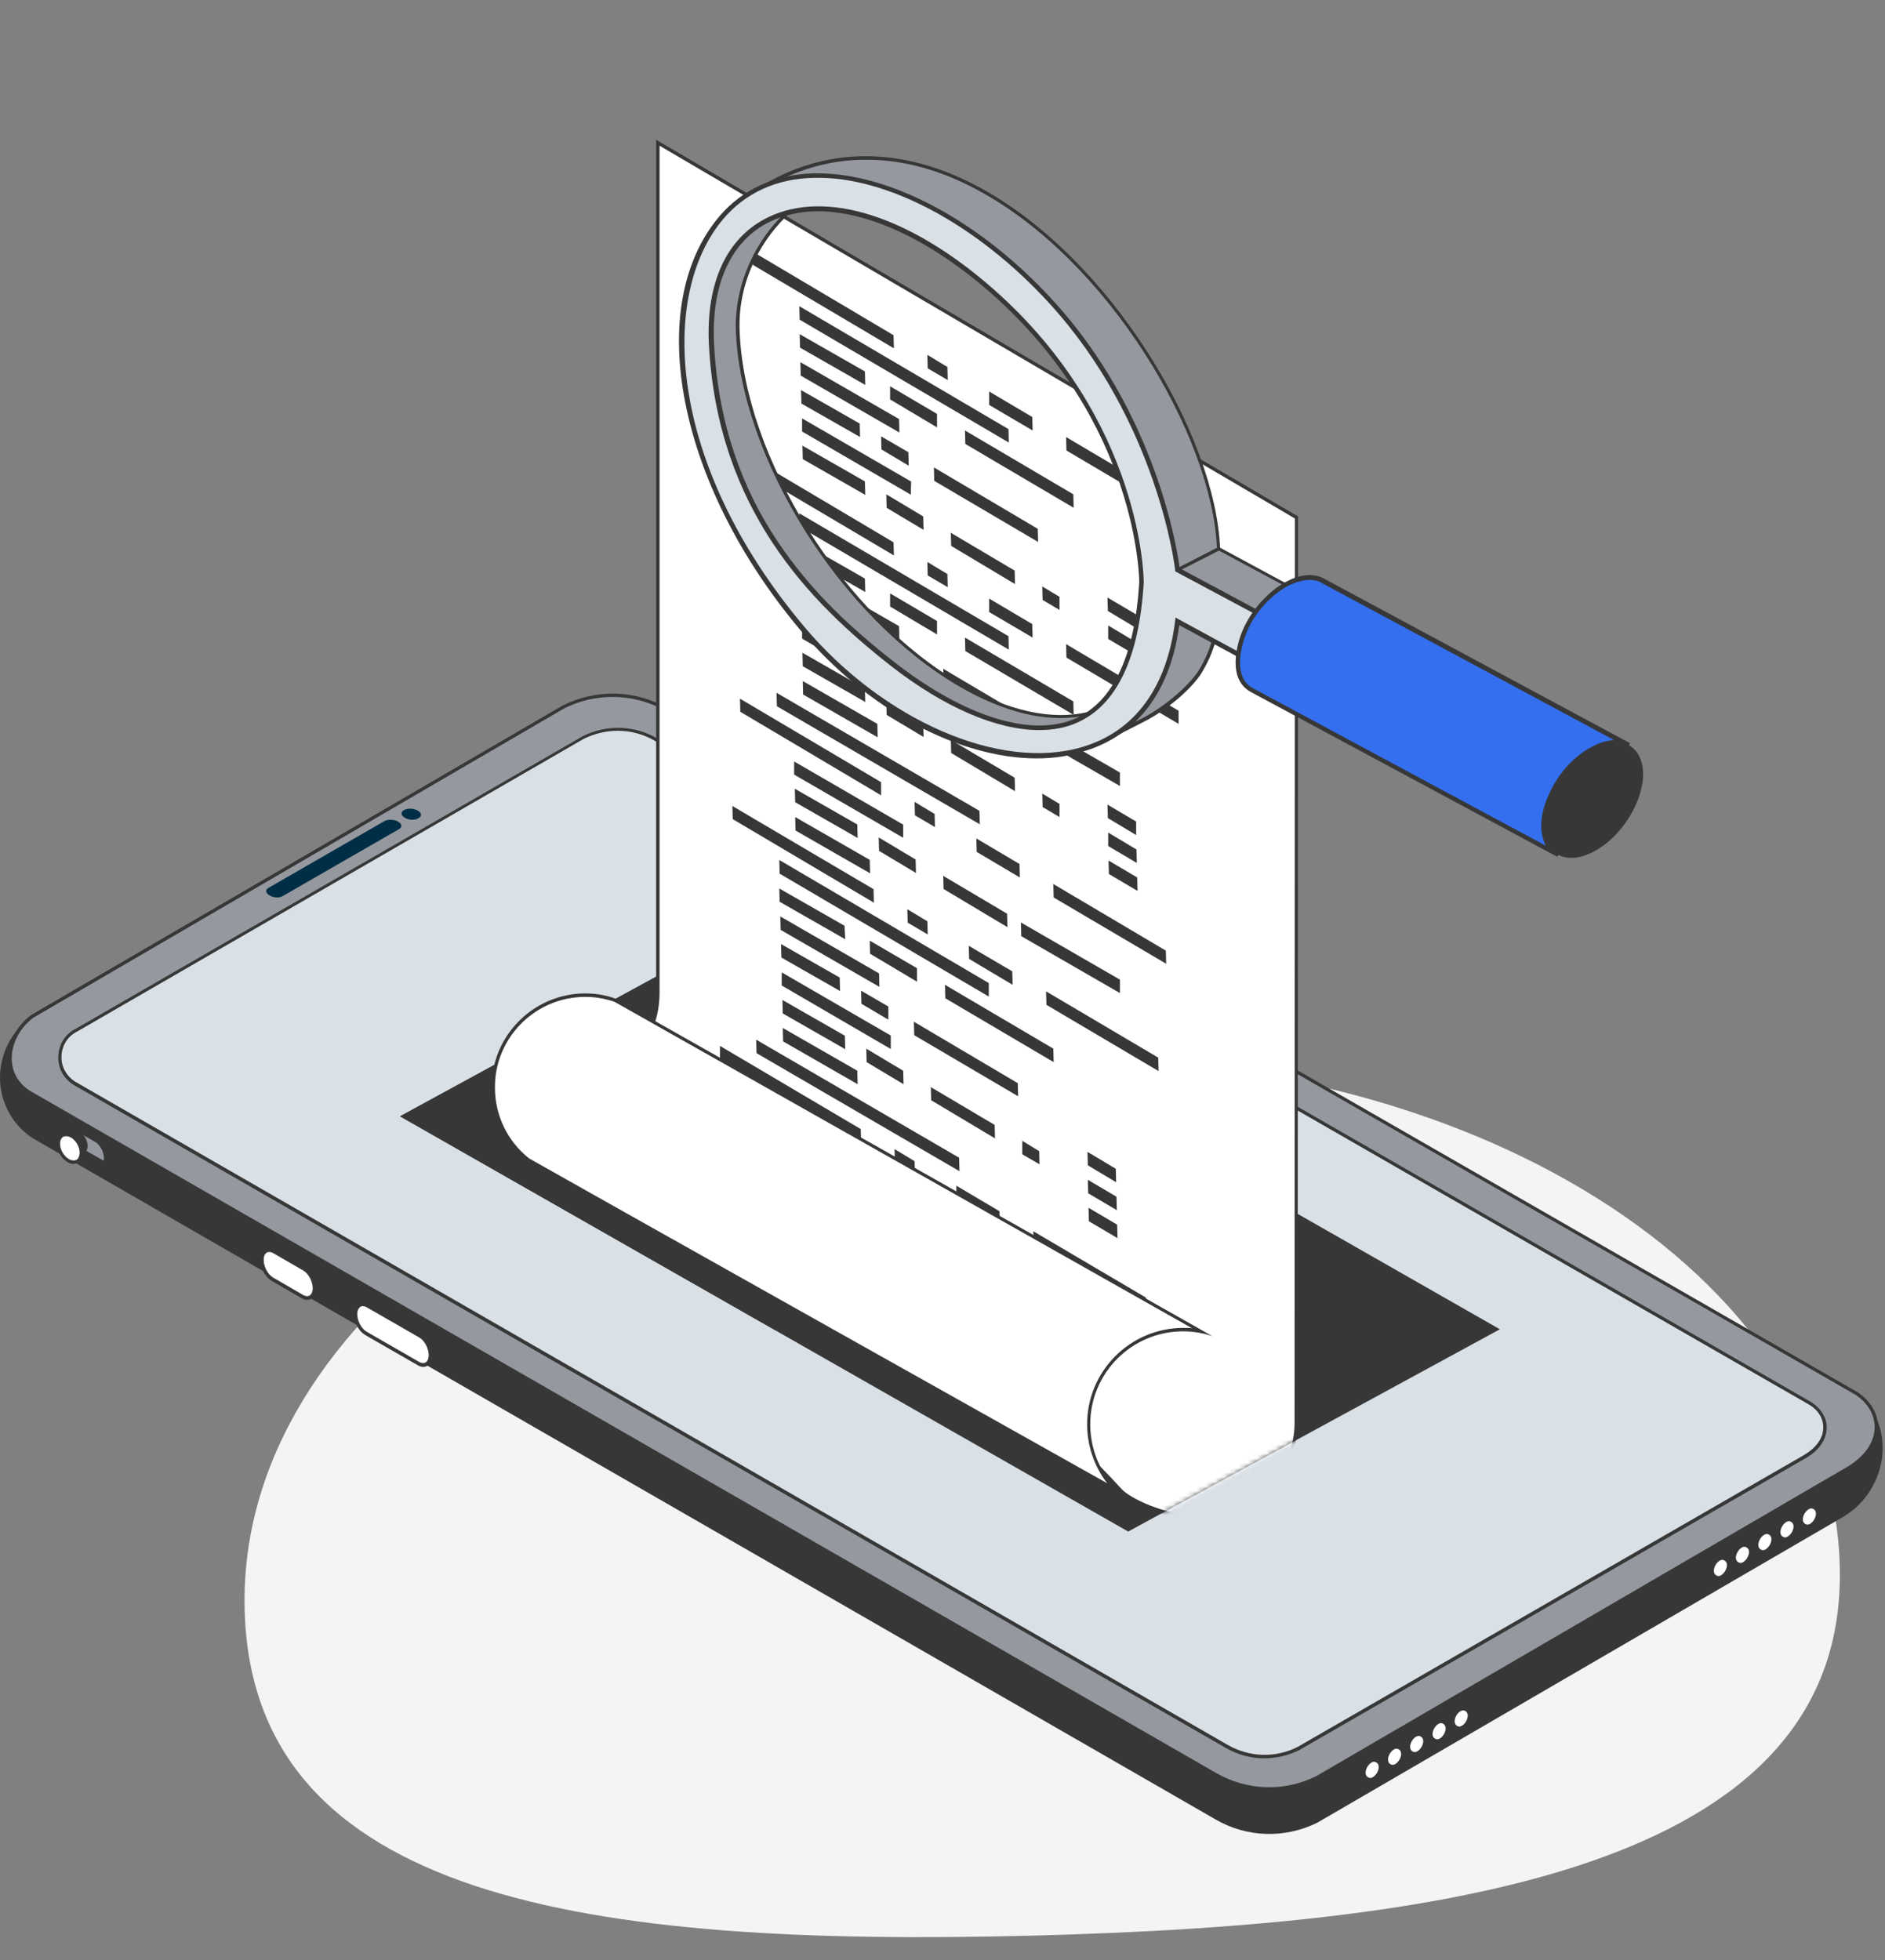 <svg width="404" height="420" viewBox="0 0 404 420" fill="none" xmlns="http://www.w3.org/2000/svg">
<rect x="0" y="0" width="404" height="420" fill="#808080" stroke="none"/>
<path d="M394.314 335.908C395.653 398.61 315.386 412.38 220.976 414.78C126.566 417.18 53.764 407.302 52.425 344.6C51.086 281.898 126.535 229.122 220.945 226.722C315.355 224.322 392.975 273.206 394.314 335.908Z" fill="#F3F4F5"/>
<path d="M7.924 217.242L120.57 151.637C127.67 148.087 136.028 148.087 142.907 152.081C142.907 152.081 397.561 298.231 397.931 298.601C406.585 305.258 404.809 319.311 394.972 325.08L282.401 390.537C275.448 394.013 267.238 393.791 260.508 389.871C260.508 389.871 7.333 244.164 6.963 243.869C-2.726 237.434 -2.209 223.085 7.924 217.242Z" fill="#373737"/>
<path d="M16.801 247.641L20.573 249.786C21.683 250.451 22.57 249.712 22.57 248.306C22.57 246.827 21.683 245.126 20.573 244.534L16.801 242.389C15.692 241.724 14.804 242.463 14.804 243.869C14.878 245.274 15.766 246.975 16.801 247.641Z" fill="#373737"/>
<path d="M20.648 244.534C21.757 245.2 22.645 246.827 22.645 248.306C22.645 248.676 22.571 248.972 22.497 249.194C22.349 249.194 22.201 249.12 22.053 249.046L18.281 246.901C17.172 246.235 16.284 244.608 16.284 243.129C16.284 242.759 16.358 242.463 16.432 242.241C16.58 242.241 16.802 242.315 16.95 242.463L20.648 244.534Z" fill="#95999F"/>
<path d="M22.644 249.638L22.348 249.564C22.126 249.49 21.978 249.49 21.756 249.342L17.984 247.197C16.801 246.531 15.839 244.682 15.839 243.129C15.839 242.759 15.913 242.389 15.987 242.093L16.061 241.798L16.357 241.872C16.579 241.946 16.801 242.019 16.949 242.093L20.721 244.238C21.904 244.904 22.866 246.753 22.866 248.306C22.866 248.75 22.792 249.046 22.644 249.342V249.638ZM16.579 242.611C16.579 242.759 16.579 242.907 16.579 243.055C16.579 244.386 17.392 245.94 18.354 246.531L22.126 248.676H22.2C22.2 248.528 22.274 248.38 22.274 248.232C22.274 246.901 21.46 245.348 20.499 244.756L16.727 242.611C16.653 242.685 16.579 242.611 16.579 242.611Z" fill="#373737"/>
<path d="M15.768 249.046C15.472 249.046 15.25 248.972 14.954 248.898C13.623 248.381 12.514 246.753 12.514 245.2C12.514 244.535 12.662 243.943 13.031 243.573C13.327 243.277 13.771 243.055 14.215 243.055C14.511 243.055 14.733 243.129 15.028 243.203C16.36 243.721 17.469 245.348 17.469 246.901C17.469 247.567 17.321 248.159 16.951 248.529C16.656 248.824 16.212 249.046 15.768 249.046Z" fill="white"/>
<path d="M14.215 243.425C14.437 243.425 14.659 243.499 14.88 243.573C16.064 244.017 17.099 245.57 17.099 246.901C17.173 248.011 16.582 248.676 15.768 248.676C15.546 248.676 15.324 248.603 15.102 248.529C13.919 248.085 12.883 246.532 12.883 245.2C12.809 244.091 13.401 243.425 14.215 243.425ZM14.215 242.685C13.623 242.685 13.179 242.907 12.809 243.277C12.366 243.721 12.144 244.387 12.144 245.2C12.218 246.827 13.401 248.603 14.806 249.194C15.102 249.342 15.472 249.416 15.768 249.416C16.286 249.416 16.803 249.194 17.173 248.824C17.617 248.381 17.839 247.715 17.839 246.901C17.765 245.274 16.582 243.499 15.176 242.907C14.806 242.759 14.511 242.685 14.215 242.685Z" fill="#373737"/>
<path d="M17.095 246.901C17.021 245.496 16.059 244.016 14.876 243.573C14.358 243.351 13.914 243.425 13.544 243.573L15.32 242.241C15.689 242.019 16.059 242.019 16.577 242.241C17.76 242.685 18.796 244.238 18.796 245.57C18.796 246.235 18.352 246.975 18.352 246.975L16.577 248.38C16.873 248.084 17.095 247.567 17.095 246.901Z" fill="#373737"/>
<path d="M91.872 290.465C91.872 288.986 90.985 287.285 89.875 286.693L78.559 280.184C78.041 279.888 77.523 279.888 77.228 280.11L79.077 278.779L79.225 278.631C79.594 278.335 80.112 278.261 80.704 278.631L92.02 285.14C93.13 285.805 94.017 287.433 94.017 288.912C94.017 289.651 93.869 290.095 93.573 290.317L93.499 290.391C93.499 290.391 93.425 290.391 93.425 290.465L91.281 291.944C91.65 291.722 91.872 291.205 91.872 290.465Z" fill="#373737"/>
<path d="M90.695 292.609C90.4 292.609 90.03 292.535 89.734 292.314L78.418 285.805C77.234 285.139 76.273 283.29 76.273 281.737C76.273 280.997 76.495 280.405 76.864 280.036C77.16 279.74 77.456 279.666 77.826 279.666C78.122 279.666 78.492 279.74 78.787 279.962L90.104 286.47C91.287 287.136 92.249 288.985 92.249 290.538C92.249 291.278 92.027 291.87 91.657 292.24C91.435 292.461 91.065 292.609 90.695 292.609Z" fill="white"/>
<path d="M77.751 279.888C77.973 279.888 78.268 279.962 78.564 280.11L89.881 286.619C90.99 287.284 91.878 288.911 91.878 290.391C91.878 291.5 91.36 292.092 90.694 292.092C90.472 292.092 90.176 292.018 89.881 291.87L78.564 285.361C77.455 284.695 76.567 283.068 76.567 281.589C76.567 280.554 77.085 279.888 77.751 279.888ZM77.751 279.148C77.307 279.148 76.863 279.296 76.493 279.666C76.049 280.11 75.828 280.775 75.828 281.589C75.828 283.29 76.863 285.213 78.195 286.027L89.511 292.536C89.881 292.757 90.25 292.905 90.694 292.905C91.138 292.905 91.582 292.757 91.951 292.388C92.395 291.944 92.617 291.278 92.617 290.465C92.617 288.763 91.582 286.84 90.25 286.027L78.934 279.518C78.49 279.296 78.121 279.148 77.751 279.148Z" fill="#373737"/>
<path d="M66.947 276.042C66.947 274.563 66.059 272.862 64.95 272.27L58.441 268.498C57.923 268.202 57.405 268.202 57.109 268.424L58.959 267.093L59.106 266.945C59.476 266.649 59.994 266.575 60.586 266.945L67.094 270.717C68.204 271.383 69.091 273.01 69.091 274.489C69.091 275.229 68.944 275.598 68.648 275.894L68.574 275.968C68.574 275.968 68.5 275.968 68.5 276.042L66.355 277.521C66.725 277.3 66.947 276.782 66.947 276.042Z" fill="#373737"/>
<path d="M65.76 278.114C65.465 278.114 65.095 278.04 64.799 277.818L58.29 274.046C57.107 273.38 56.145 271.531 56.145 269.978C56.145 269.386 56.293 268.868 56.515 268.499C56.811 268.129 57.181 267.907 57.698 267.907C57.994 267.907 58.364 267.981 58.66 268.203L65.169 271.975C66.352 272.641 67.314 274.49 67.314 276.117C67.314 276.709 67.166 277.226 66.944 277.596C66.648 277.966 66.278 278.114 65.76 278.114Z" fill="white"/>
<path d="M57.698 268.277C57.92 268.277 58.216 268.351 58.512 268.499L65.021 272.271C66.13 272.936 67.018 274.564 67.018 276.043C67.018 277.152 66.5 277.744 65.834 277.744C65.612 277.744 65.317 277.67 65.021 277.522L58.512 273.75C57.403 273.084 56.515 271.457 56.515 269.978C56.515 268.942 56.959 268.277 57.698 268.277ZM57.698 267.537C57.255 267.537 56.811 267.685 56.441 268.055C55.997 268.499 55.775 269.164 55.775 269.978C55.775 271.679 56.811 273.602 58.142 274.416L64.651 278.188C65.021 278.41 65.391 278.558 65.834 278.558C66.796 278.558 67.757 277.818 67.757 276.117C67.757 274.416 66.722 272.493 65.39 271.679L58.882 267.907C58.438 267.685 58.068 267.537 57.698 267.537Z" fill="#373737"/>
<path d="M397.86 298.527L143.057 152.154C136.179 148.16 127.821 147.938 120.794 151.488L7.04 217.759C1.27 221.975 0.161 230.481 6.522 234.179L260.363 380.182C267.093 384.102 275.303 384.324 282.256 380.847L396.085 314.725C404.072 309.917 403.629 302.373 397.86 298.527Z" fill="#95999F"/>
<path d="M271.973 383.658C267.905 383.658 263.838 382.623 260.213 380.478L6.299 234.475C3.562 232.848 1.935 230.333 1.787 227.227C1.565 223.602 3.488 219.83 6.742 217.463L120.571 151.193C127.82 147.568 136.251 147.79 143.204 151.858L398.08 298.305C400.965 300.228 402.592 303.038 402.518 306.071C402.444 309.473 400.225 312.728 396.231 315.094L282.476 381.291C279.148 382.844 275.524 383.658 271.973 383.658ZM131.296 149.344C127.746 149.344 124.196 150.157 120.941 151.784L7.186 218.055C4.154 220.274 2.379 223.824 2.526 227.227C2.674 230.037 4.154 232.404 6.668 233.883L260.583 379.886C267.24 383.732 275.302 384.028 282.18 380.552L395.861 314.355C399.559 312.136 401.704 309.177 401.778 305.997C401.852 303.26 400.373 300.672 397.71 298.897L142.834 152.45C139.284 150.379 135.29 149.344 131.296 149.344Z" fill="#373737"/>
<path d="M16.431 220.718L125.009 157.997C129.964 155.482 135.807 155.704 140.615 158.441L388.095 300.745C392.089 303.408 392.459 308.659 386.838 312.062L278.26 374.634C273.378 377.075 267.609 376.927 262.876 374.191L16.061 232.182C11.624 229.593 11.772 223.01 16.431 220.718Z" fill="#D9E0E6"/>
<path d="M271.011 376.779C268.127 376.779 265.316 376.04 262.728 374.561L15.913 232.552C13.694 231.22 12.363 228.928 12.511 226.339C12.585 223.75 13.99 221.531 16.283 220.422L124.861 157.775C129.964 155.186 135.955 155.408 140.837 158.219L388.317 300.524C390.388 301.929 391.571 303.926 391.497 306.071C391.423 308.512 389.87 310.804 387.059 312.432L278.482 375.004C276.115 376.188 273.526 376.779 271.011 376.779ZM132.405 156.592C129.964 156.592 127.449 157.183 125.156 158.293L16.579 221.013C14.508 222.049 13.251 224.046 13.177 226.339C13.103 228.632 14.286 230.703 16.283 231.886L263.097 373.895C267.757 376.558 273.304 376.779 278.112 374.339L386.689 311.766C389.278 310.213 390.757 308.142 390.757 305.997C390.831 304.074 389.796 302.299 387.947 301.115L140.467 158.811C137.952 157.331 135.215 156.592 132.405 156.592Z" fill="#373737"/>
<path d="M89.581 175.379L89.729 175.305C90.469 174.861 90.395 174.195 89.507 173.678C88.693 173.234 87.436 173.16 86.696 173.53L86.549 173.604C85.809 174.047 85.883 174.713 86.77 175.231C87.584 175.749 88.841 175.823 89.581 175.379Z" fill="#002E47"/>
<path d="M60.587 192.021L85.513 177.672C86.253 177.228 86.179 176.563 85.291 176.045C84.477 175.601 83.22 175.527 82.481 175.897L57.555 190.246C56.815 190.69 56.889 191.355 57.777 191.873C58.59 192.391 59.848 192.465 60.587 192.021Z" fill="#002E47"/>
<path d="M312.727 370.272C312.505 370.272 312.283 370.198 312.061 370.124C311.617 369.902 311.396 369.384 311.396 368.792C311.396 367.905 311.987 366.795 312.801 366.352C313.097 366.204 313.393 366.13 313.614 366.13C313.836 366.13 314.058 366.204 314.28 366.278C314.724 366.5 314.946 367.017 314.946 367.609C314.946 368.57 314.354 369.606 313.54 370.05C313.245 370.198 312.949 370.272 312.727 370.272Z" fill="white"/>
<path d="M313.614 366.5C313.762 366.5 313.91 366.573 314.058 366.647C314.354 366.795 314.576 367.165 314.576 367.609C314.576 368.423 314.058 369.31 313.392 369.754C313.171 369.902 312.949 369.976 312.727 369.976C312.579 369.976 312.431 369.902 312.283 369.828C311.987 369.68 311.765 369.31 311.765 368.866C311.765 368.053 312.283 367.165 312.949 366.721C313.171 366.573 313.466 366.5 313.614 366.5ZM313.614 365.76C313.245 365.76 312.949 365.834 312.579 366.056C311.691 366.573 311.026 367.757 311.026 368.792C311.026 369.532 311.321 370.124 311.913 370.42C312.135 370.567 312.431 370.641 312.727 370.641C313.097 370.641 313.392 370.567 313.762 370.346C314.65 369.828 315.315 368.644 315.315 367.609C315.315 366.869 315.02 366.278 314.428 365.982C314.206 365.834 313.91 365.76 313.614 365.76Z" fill="#373737"/>
<path d="M307.914 373.008C307.692 373.008 307.471 372.934 307.249 372.86C306.805 372.638 306.583 372.121 306.583 371.529C306.583 370.641 307.175 369.532 307.988 369.088C308.284 368.94 308.58 368.866 308.802 368.866C309.024 368.866 309.246 368.94 309.468 369.014C309.911 369.236 310.133 369.754 310.133 370.346C310.133 371.233 309.542 372.343 308.728 372.786C308.506 372.934 308.21 373.008 307.914 373.008Z" fill="white"/>
<path d="M308.877 369.236C309.025 369.236 309.173 369.31 309.321 369.384C309.617 369.532 309.839 369.902 309.839 370.346C309.839 371.159 309.321 372.047 308.655 372.491C308.433 372.638 308.211 372.712 307.99 372.712C307.842 372.712 307.694 372.638 307.546 372.565C307.25 372.417 307.028 372.047 307.028 371.603C307.028 370.789 307.546 369.902 308.211 369.458C308.433 369.31 308.655 369.236 308.877 369.236ZM308.877 368.497C308.507 368.497 308.211 368.57 307.842 368.792C306.954 369.31 306.288 370.494 306.288 371.529C306.288 372.269 306.584 372.86 307.176 373.156C307.398 373.304 307.694 373.378 307.99 373.378C308.359 373.378 308.655 373.304 309.025 373.082C309.913 372.565 310.578 371.381 310.578 370.346C310.578 369.606 310.282 369.014 309.691 368.718C309.469 368.571 309.173 368.497 308.877 368.497Z" fill="#373737"/>
<path d="M303.184 375.745C302.962 375.745 302.74 375.671 302.518 375.597C302.075 375.375 301.853 374.857 301.853 374.266C301.853 373.378 302.444 372.269 303.258 371.825C303.554 371.677 303.85 371.603 304.072 371.603C304.293 371.603 304.515 371.677 304.737 371.751C305.181 371.973 305.403 372.49 305.403 373.082C305.403 373.97 304.811 375.079 303.998 375.523C303.702 375.671 303.48 375.745 303.184 375.745Z" fill="white"/>
<path d="M304.071 371.973C304.219 371.973 304.367 372.047 304.515 372.121C304.811 372.269 305.033 372.638 305.033 373.082C305.033 373.896 304.515 374.783 303.85 375.227C303.628 375.375 303.406 375.449 303.184 375.449C303.036 375.449 302.888 375.375 302.74 375.301C302.444 375.153 302.222 374.783 302.222 374.34C302.222 373.526 302.74 372.638 303.406 372.195C303.702 372.047 303.924 371.973 304.071 371.973ZM304.071 371.233C303.702 371.233 303.406 371.307 303.036 371.529C302.148 372.047 301.483 373.23 301.483 374.266C301.483 375.005 301.779 375.597 302.37 375.893C302.592 376.041 302.888 376.115 303.184 376.115C303.554 376.115 303.85 376.041 304.219 375.819C305.107 375.301 305.773 374.118 305.773 373.082C305.773 372.343 305.477 371.751 304.885 371.455C304.663 371.307 304.367 371.233 304.071 371.233Z" fill="#373737"/>
<path d="M298.372 378.481C298.15 378.481 297.928 378.407 297.707 378.333C297.263 378.111 297.041 377.594 297.041 377.002C297.041 376.114 297.633 375.005 298.446 374.561C298.742 374.413 299.038 374.339 299.26 374.339C299.482 374.339 299.704 374.413 299.925 374.487C300.369 374.709 300.591 375.227 300.591 375.819C300.591 376.78 299.999 377.816 299.186 378.259C298.964 378.407 298.668 378.481 298.372 378.481Z" fill="white"/>
<path d="M299.335 374.709C299.483 374.709 299.631 374.783 299.779 374.857C300.075 375.005 300.296 375.375 300.296 375.819C300.296 376.632 299.779 377.52 299.113 377.964C298.891 378.111 298.669 378.185 298.447 378.185C298.299 378.185 298.152 378.111 298.004 378.037C297.708 377.89 297.486 377.52 297.486 377.076C297.486 376.262 298.004 375.375 298.669 374.931C298.891 374.783 299.113 374.709 299.335 374.709ZM299.335 374.043C298.965 374.043 298.669 374.117 298.299 374.339C297.412 374.857 296.746 376.04 296.746 377.076C296.746 377.816 297.042 378.407 297.634 378.703C297.856 378.851 298.152 378.925 298.447 378.925C298.817 378.925 299.113 378.851 299.483 378.629C300.37 378.111 301.036 376.928 301.036 375.893C301.036 375.153 300.74 374.561 300.222 374.265C299.927 374.117 299.631 374.043 299.335 374.043Z" fill="#373737"/>
<path d="M293.642 381.292C293.42 381.292 293.198 381.218 292.976 381.144C292.532 380.922 292.311 380.404 292.311 379.813C292.311 378.925 292.902 377.816 293.716 377.372C294.012 377.224 294.308 377.15 294.529 377.15C294.751 377.15 294.973 377.224 295.195 377.298C295.639 377.52 295.861 378.037 295.861 378.629C295.861 379.517 295.269 380.626 294.455 381.07C294.16 381.218 293.938 381.292 293.642 381.292Z" fill="white"/>
<path d="M294.529 377.52C294.677 377.52 294.825 377.594 294.973 377.668C295.269 377.816 295.491 378.185 295.491 378.629C295.491 379.443 294.973 380.33 294.307 380.774C294.086 380.922 293.864 380.996 293.642 380.996C293.494 380.996 293.346 380.922 293.198 380.848C292.902 380.7 292.68 380.33 292.68 379.886C292.68 379.073 293.198 378.185 293.864 377.742C294.16 377.52 294.381 377.52 294.529 377.52ZM294.529 376.78C294.16 376.78 293.864 376.854 293.494 377.076C292.606 377.594 291.941 378.777 291.941 379.813C291.941 380.552 292.237 381.144 292.754 381.44C292.976 381.588 293.272 381.662 293.568 381.662C293.938 381.662 294.234 381.588 294.603 381.366C295.491 380.848 296.157 379.665 296.157 378.629C296.157 377.89 295.861 377.298 295.269 377.002C295.121 376.854 294.825 376.78 294.529 376.78Z" fill="#373737"/>
<path d="M387.279 327.003C387.057 327.003 386.835 326.929 386.613 326.855C386.169 326.633 385.947 326.115 385.947 325.523C385.947 324.636 386.539 323.526 387.353 323.083C387.648 322.935 387.944 322.861 388.166 322.861C388.388 322.861 388.61 322.935 388.832 323.009C389.276 323.23 389.497 323.748 389.497 324.34C389.497 325.227 388.906 326.337 388.092 326.781C387.87 326.929 387.574 327.003 387.279 327.003Z" fill="white"/>
<path d="M388.241 323.23C388.389 323.23 388.537 323.304 388.685 323.378C388.981 323.526 389.203 323.896 389.203 324.34C389.203 325.153 388.685 326.041 388.019 326.485C387.797 326.633 387.576 326.707 387.354 326.707C387.206 326.707 387.058 326.633 386.91 326.559C386.614 326.411 386.392 326.041 386.392 325.597C386.392 324.784 386.91 323.896 387.576 323.452C387.797 323.304 388.019 323.23 388.241 323.23ZM388.241 322.491C387.871 322.491 387.576 322.565 387.206 322.787C386.318 323.304 385.653 324.488 385.653 325.523C385.653 326.263 385.948 326.855 386.54 327.15C386.762 327.298 387.058 327.372 387.354 327.372C387.724 327.372 388.019 327.298 388.389 327.077C389.277 326.559 389.942 325.375 389.942 324.34C389.942 323.6 389.647 323.009 389.055 322.713C388.759 322.565 388.537 322.491 388.241 322.491Z" fill="#373737"/>
<path d="M382.548 329.739C382.326 329.739 382.105 329.665 381.883 329.591C381.439 329.37 381.217 328.852 381.217 328.26C381.217 327.373 381.809 326.263 382.622 325.819C382.918 325.671 383.214 325.597 383.436 325.597C383.658 325.597 383.88 325.671 384.102 325.745C384.545 325.967 384.767 326.485 384.767 327.077C384.767 327.964 384.176 329.074 383.362 329.518C383.066 329.665 382.77 329.739 382.548 329.739Z" fill="white"/>
<path d="M383.436 325.967C383.584 325.967 383.732 326.041 383.88 326.115C384.176 326.263 384.398 326.633 384.398 327.077C384.398 327.89 383.88 328.778 383.214 329.222C382.992 329.37 382.77 329.444 382.548 329.444C382.401 329.444 382.253 329.37 382.105 329.296C381.809 329.148 381.587 328.778 381.587 328.334C381.587 327.521 382.105 326.633 382.77 326.189C382.992 326.041 383.214 325.967 383.436 325.967ZM383.436 325.228C383.066 325.228 382.77 325.302 382.4 325.524C381.513 326.041 380.847 327.225 380.847 328.26C380.847 329 381.143 329.592 381.735 329.887C381.957 330.035 382.253 330.109 382.548 330.109C382.918 330.109 383.214 330.035 383.584 329.814C384.471 329.296 385.137 328.112 385.137 327.077C385.137 326.337 384.841 325.746 384.324 325.45C384.028 325.302 383.732 325.228 383.436 325.228Z" fill="#373737"/>
<path d="M377.736 332.476C377.514 332.476 377.292 332.402 377.07 332.328C376.626 332.106 376.404 331.588 376.404 330.997C376.404 330.109 376.996 329 377.81 328.556C378.106 328.408 378.401 328.334 378.623 328.334C378.845 328.334 379.067 328.408 379.289 328.482C379.733 328.704 379.955 329.221 379.955 329.813C379.955 330.701 379.363 331.81 378.549 332.254C378.327 332.402 378.032 332.476 377.736 332.476Z" fill="white"/>
<path d="M378.698 328.704C378.846 328.704 378.994 328.778 379.142 328.852C379.438 329 379.66 329.369 379.66 329.813C379.66 330.627 379.142 331.514 378.477 331.958C378.255 332.106 378.033 332.18 377.811 332.18C377.663 332.18 377.515 332.106 377.367 332.032C377.071 331.884 376.849 331.514 376.849 331.071C376.849 330.257 377.367 329.369 378.033 328.926C378.255 328.778 378.477 328.704 378.698 328.704ZM378.698 327.964C378.329 327.964 378.033 328.038 377.663 328.26C376.775 328.778 376.11 329.961 376.11 330.997C376.11 331.736 376.406 332.328 376.997 332.624C377.219 332.772 377.515 332.846 377.811 332.846C378.181 332.846 378.477 332.772 378.846 332.55C379.734 332.032 380.4 330.849 380.4 329.813C380.4 329.074 380.104 328.482 379.512 328.186C379.216 328.038 378.994 327.964 378.698 327.964Z" fill="#373737"/>
<path d="M373.005 335.213C372.784 335.213 372.562 335.139 372.34 335.065C371.896 334.843 371.674 334.325 371.674 333.734C371.674 332.846 372.266 331.737 373.079 331.293C373.375 331.145 373.671 331.071 373.893 331.071C374.115 331.071 374.337 331.145 374.559 331.219C375.002 331.441 375.224 331.959 375.224 332.55C375.224 333.438 374.633 334.547 373.819 334.991C373.523 335.139 373.227 335.213 373.005 335.213Z" fill="white"/>
<path d="M373.893 331.441C374.041 331.441 374.189 331.515 374.337 331.589C374.633 331.737 374.855 332.106 374.855 332.55C374.855 333.364 374.337 334.251 373.671 334.695C373.449 334.843 373.227 334.917 373.005 334.917C372.858 334.917 372.71 334.843 372.562 334.769C372.266 334.621 372.044 334.251 372.044 333.807C372.044 332.994 372.562 332.106 373.227 331.663C373.449 331.515 373.671 331.441 373.893 331.441ZM373.893 330.775C373.523 330.775 373.227 330.849 372.858 331.071C371.97 331.589 371.304 332.772 371.304 333.807C371.304 334.547 371.6 335.139 372.192 335.435C372.414 335.583 372.71 335.657 373.005 335.657C373.375 335.657 373.671 335.583 374.041 335.361C374.929 334.843 375.594 333.66 375.594 332.624C375.594 331.884 375.298 331.293 374.707 330.997C374.485 330.849 374.189 330.775 373.893 330.775Z" fill="#373737"/>
<path d="M368.201 338.023C367.98 338.023 367.758 337.949 367.536 337.875C367.092 337.653 366.87 337.135 366.87 336.543C366.87 335.656 367.462 334.547 368.275 334.103C368.571 333.955 368.867 333.881 369.089 333.881C369.311 333.881 369.533 333.955 369.755 334.029C370.198 334.251 370.42 334.768 370.42 335.36C370.42 336.248 369.829 337.357 369.015 337.801C368.793 337.949 368.497 338.023 368.201 338.023Z" fill="white"/>
<path d="M369.164 334.251C369.312 334.251 369.46 334.325 369.608 334.399C369.904 334.546 370.126 334.916 370.126 335.36C370.126 336.174 369.608 337.061 368.942 337.505C368.72 337.653 368.499 337.727 368.277 337.727C368.129 337.727 367.981 337.653 367.833 337.579C367.537 337.431 367.315 337.061 367.315 336.617C367.315 335.804 367.833 334.916 368.499 334.473C368.72 334.325 368.942 334.251 369.164 334.251ZM369.164 333.511C368.794 333.511 368.499 333.585 368.129 333.807C367.241 334.325 366.575 335.508 366.575 336.543C366.575 337.283 366.871 337.875 367.389 338.171C367.611 338.319 367.907 338.393 368.203 338.393C368.572 338.393 368.868 338.319 369.238 338.097C370.126 337.579 370.791 336.396 370.791 335.36C370.791 334.62 370.495 334.029 369.904 333.733C369.682 333.585 369.46 333.511 369.164 333.511Z" fill="#373737"/>
<path d="M321.457 284.844L241.799 328.186L85.737 239.209L165.395 195.793L321.457 284.844Z" fill="#373737"/>
<path d="M166.209 196.237L165.395 195.793L85.737 239.209L166.209 285.066V196.237Z" fill="#373737"/>
<mask id="mask0_1_74824" style="mask-type:luminance" maskUnits="userSpaceOnUse" x="85" y="0" width="237" height="329">
<path d="M321.46 284.844L241.802 328.187L85.74 239.209L133.447 0.975L319.907 104.449L321.46 284.844Z" fill="white"/>
</mask>
<g mask="url(#mask0_1_74824)">
<path d="M257.115 325.228C249.275 325.228 241.583 321.308 239.808 319.311C235.888 314.799 223.832 303.113 223.758 302.965L174.203 272.344L118.139 241.502C124.574 239.653 133.154 234.549 139.367 220.866C140.476 218.425 140.994 215.763 140.994 212.804V30.559L277.899 110.883C277.899 117.984 277.825 303.778 277.825 304.888C277.825 314.873 270.355 323.527 260.518 325.006H260.296C259.852 325.08 259.408 325.154 258.965 325.154C258.743 325.154 258.447 325.154 258.225 325.228C258.225 325.228 257.559 325.302 257.485 325.302L257.115 325.228Z" fill="white"/>
<path d="M141.363 31.225L277.529 111.105C277.529 121.016 277.455 303.778 277.455 304.888C277.455 314.725 270.132 323.231 260.443 324.636H260.221C259.778 324.71 259.334 324.784 258.89 324.784C258.668 324.784 258.446 324.784 258.224 324.784H258.077C258.003 324.784 257.855 324.784 257.781 324.784C257.707 324.784 257.559 324.784 257.485 324.784H257.411H257.337H257.263C249.571 324.784 241.953 320.938 240.251 318.941C236.257 314.429 224.275 302.743 224.128 302.595L224.054 302.521L223.98 302.447L174.424 271.826L119.1 241.354C125.461 239.283 133.671 234.031 139.662 220.792L139.736 220.718C140.845 218.277 141.363 215.541 141.363 212.582V31.225ZM140.401 29.82L140.623 29.968V212.73C140.623 215.393 140.18 218.129 139.07 220.57C139.07 220.57 139.07 220.57 139.07 220.644C133.079 233.736 124.573 239.505 117.177 241.354L174.055 272.64L223.536 303.261C223.536 303.261 235.592 315.021 239.586 319.533C241.361 321.53 249.053 325.598 257.115 325.598H257.189C257.263 325.598 257.337 325.598 257.337 325.598C257.559 325.598 257.781 325.598 258.003 325.598C258.298 325.598 258.594 325.598 258.89 325.524C259.334 325.524 259.852 325.45 260.295 325.376C260.369 325.376 260.443 325.376 260.517 325.376C270.502 323.896 278.12 315.317 278.12 304.888C278.12 303.704 278.194 110.661 278.194 110.661L140.401 29.82Z" fill="#373737"/>
</g>
<mask id="mask1_1_74824" style="mask-type:luminance" maskUnits="userSpaceOnUse" x="85" y="0" width="237" height="329">
<path d="M321.46 284.844L241.802 328.187L85.74 239.209L133.447 0.975L319.907 104.449L321.46 284.844Z" fill="white"/>
</mask>
<g mask="url(#mask1_1_74824)">
<path d="M191.581 119.019L161.331 101.12V98.31L191.507 116.209L191.581 119.019Z" fill="#373737"/>
<path d="M203.121 125.824L198.831 123.309L198.757 120.425L203.047 123.013L203.121 125.824Z" fill="#373737"/>
<path d="M188.918 140.69L188.844 137.88L194.687 141.282L194.761 144.167L188.918 140.69Z" fill="#373737"/>
<path d="M237.439 175.305L237.365 172.421L243.504 176.045V178.929L237.439 175.305Z" fill="#373737"/>
<path d="M237.512 181.296V178.411L243.577 182.036L243.651 184.92L237.512 181.296Z" fill="#373737"/>
<path d="M216.211 139.211L171.39 112.88L171.316 109.996L216.137 136.326L216.211 139.211Z" fill="#373737"/>
<path d="M185.444 126.859L171.465 118.871L171.391 115.987L185.37 123.975L185.444 126.859Z" fill="#373737"/>
<path d="M192.765 137.066L171.612 124.862L171.538 121.978L192.691 134.182L192.765 137.066Z" fill="#373737"/>
<path d="M240.027 212.804L218.873 200.6L218.799 197.716C218.799 197.716 218.799 197.716 218.873 197.716L240.027 209.92V212.804Z" fill="#373737"/>
<path d="M195.206 150.379L171.908 136.844V134.034L195.28 147.569L195.206 150.379Z" fill="#373737"/>
<path d="M200.235 147.421L200.161 144.536L222.424 157.702L222.498 160.512L200.235 147.421Z" fill="#373737"/>
<path d="M185.441 150.454C185.441 150.454 185.367 150.454 185.367 150.38L172.054 142.762L171.98 139.877L185.293 147.495L185.367 147.569L185.441 150.454Z" fill="#373737"/>
<path d="M188.105 157.998L172.129 148.826L172.055 145.942L188.031 155.113L188.105 157.998Z" fill="#373737"/>
<path d="M203.932 161.4L203.858 161.326L203.784 158.515C203.784 158.515 203.858 158.515 203.858 158.589L217.467 166.651L217.541 169.536L203.932 161.4Z" fill="#373737"/>
<path d="M227.082 175.083L223.458 172.938L223.384 170.054L227.082 172.273V175.083Z" fill="#373737"/>
<path d="M252.601 155.113L228.563 140.912L228.49 138.028L252.601 152.303V155.113Z" fill="#373737"/>
<path d="M190.028 153.19L189.954 150.305L197.868 155.039L197.942 157.924L190.028 153.19Z" fill="#373737"/>
<path d="M193.578 179.521L170.206 165.986V163.175L193.578 176.711V179.521Z" fill="#373737"/>
<path d="M183.815 179.595C183.815 179.595 183.741 179.595 183.741 179.521L170.427 171.903L170.354 169.018L183.667 176.636L183.741 176.71L183.815 179.595Z" fill="#373737"/>
<path d="M186.479 187.139L170.503 177.968L170.429 175.083L186.405 184.254L186.479 187.139Z" fill="#373737"/>
<path d="M202.305 190.541C202.305 190.541 202.231 190.541 202.231 190.467L202.157 187.657C202.157 187.657 202.231 187.657 202.231 187.731L215.841 195.793L215.915 198.677L202.305 190.541Z" fill="#373737"/>
<path d="M188.401 182.332L188.327 179.447L196.241 184.181L196.315 187.065L188.401 182.332Z" fill="#373737"/>
<path d="M190.768 129.966V127.155L200.827 133.072V135.957L190.768 129.966Z" fill="#373737"/>
<path d="M221.314 136.622L211.995 131.149V128.265L221.24 133.738L221.314 136.622Z" fill="#373737"/>
<path d="M188.845 170.424L158.668 152.524L158.594 149.714L188.845 167.613V170.424Z" fill="#373737"/>
<path d="M200.382 177.228L196.092 174.713L196.018 171.829L200.308 174.417L200.382 177.228Z" fill="#373737"/>
<path d="M249.939 206.518L225.827 192.317L225.753 189.432L249.865 203.707L249.939 206.518Z" fill="#373737"/>
<path d="M218.578 188.027L209.333 182.553L209.259 179.669L218.505 185.142L218.578 188.027Z" fill="#373737"/>
<path d="M237.661 187.287L237.588 184.402L243.726 188.027L243.8 190.911L237.661 187.287Z" fill="#373737"/>
<path d="M184.333 138.028L171.759 130.853L171.685 127.969L184.259 135.143L184.333 138.028Z" fill="#373737"/>
<path d="M230.116 153.19L206.892 139.507L206.818 136.622L230.042 150.305L230.116 153.19Z" fill="#373737"/>
<path d="M209.997 176.636L166.507 151.341L166.433 148.456L209.923 173.752L209.997 176.636Z" fill="#373737"/>
<path d="M187.293 193.426L157.042 175.527L156.968 172.716L187.219 190.541L187.293 193.426Z" fill="#373737"/>
<path d="M198.83 200.231L194.54 197.716L194.467 194.831L198.756 197.42L198.83 200.231Z" fill="#373737"/>
<path d="M184.628 215.097L184.554 212.287L190.397 215.689V218.5L184.628 215.097Z" fill="#373737"/>
<path d="M233.149 249.712L233.075 246.827L239.14 250.451L239.214 253.336L233.149 249.712Z" fill="#373737"/>
<path d="M233.224 255.703L233.15 252.818L239.289 256.442L239.363 259.327L233.224 255.703Z" fill="#373737"/>
<path d="M211.921 213.544L167.099 187.213L167.025 184.328C167.025 184.328 167.025 184.328 167.099 184.328L211.921 210.659V213.544Z" fill="#373737"/>
<path d="M181.152 201.266L167.173 193.278C167.173 193.278 167.173 193.278 167.099 193.278L167.025 190.394L181.004 198.381L181.152 201.266Z" fill="#373737"/>
<path d="M188.475 211.473L167.322 199.269L167.248 196.385L188.401 208.588L188.475 211.473Z" fill="#373737"/>
<path d="M235.664 287.211L214.51 275.007L214.437 272.123L235.59 284.326L235.664 287.211Z" fill="#373737"/>
<path d="M190.915 224.786L167.542 211.177V208.366L190.915 221.902V224.786Z" fill="#373737"/>
<path d="M195.945 221.828L195.871 218.943L218.133 232.109L218.207 234.919L195.945 221.828Z" fill="#373737"/>
<path d="M181.154 224.86C181.154 224.86 181.08 224.86 181.08 224.786L167.766 217.168L167.693 214.283L181.006 221.902L181.08 221.976L181.154 224.86Z" fill="#373737"/>
<path d="M183.815 232.33L167.839 223.159L167.765 220.274L183.741 229.446L183.815 232.33Z" fill="#373737"/>
<path d="M199.645 235.807C199.645 235.807 199.571 235.807 199.571 235.733L199.497 232.922C199.497 232.922 199.571 232.922 199.571 232.996L213.18 241.058L213.254 243.943L199.645 235.807Z" fill="#373737"/>
<path d="M222.795 249.49L219.097 247.345V244.46L222.721 246.679L222.795 249.49Z" fill="#373737"/>
<path d="M248.311 229.52L224.273 215.319L224.199 212.434L248.237 226.635L248.311 229.52Z" fill="#373737"/>
<path d="M185.737 227.597L185.663 224.712L193.577 229.446L193.651 232.33L185.737 227.597Z" fill="#373737"/>
<path d="M189.288 253.927L165.916 240.392V237.582L189.288 251.117V253.927Z" fill="#373737"/>
<path d="M179.452 254.002C179.452 254.002 179.378 254.002 179.378 253.928L166.065 246.31L165.991 243.425L179.304 251.043L179.378 251.117L179.452 254.002Z" fill="#373737"/>
<path d="M182.188 261.546L166.212 252.374L166.138 249.49L182.114 258.661L182.188 261.546Z" fill="#373737"/>
<path d="M198.015 264.948C198.015 264.948 197.941 264.948 197.941 264.874L197.867 262.064C197.867 262.064 197.941 262.064 197.941 262.137L211.55 270.199L211.624 273.084L198.015 264.948Z" fill="#373737"/>
<path d="M184.111 256.738L184.037 253.854L191.951 258.587L192.025 261.472L184.111 256.738Z" fill="#373737"/>
<path d="M186.477 204.373L186.403 201.562L196.536 207.479V210.364L186.477 204.373Z" fill="#373737"/>
<path d="M217.026 211.029L207.706 205.482L207.632 202.671L216.952 208.145L217.026 211.029Z" fill="#373737"/>
<path d="M184.555 244.83L154.304 226.931V224.121L184.481 241.946L184.555 244.83Z" fill="#373737"/>
<path d="M196.094 251.635L191.804 249.12L191.73 246.236L196.02 248.824L196.094 251.635Z" fill="#373737"/>
<path d="M245.575 280.924L221.537 266.723L221.463 263.839L245.575 278.039V280.924Z" fill="#373737"/>
<path d="M214.288 262.433L204.969 256.886V254.076L214.214 259.549L214.288 262.433Z" fill="#373737"/>
<path d="M233.371 261.694L233.297 258.809L239.436 262.433L239.51 265.318L233.371 261.694Z" fill="#373737"/>
<path d="M180.043 212.361L167.469 205.186L167.395 202.302L179.969 209.476L180.043 212.361Z" fill="#373737"/>
<path d="M225.826 227.597L202.601 213.914L202.527 211.029L225.752 224.712L225.826 227.597Z" fill="#373737"/>
<path d="M205.634 250.969L162.144 225.674L162.07 222.789L205.56 248.084L205.634 250.969Z" fill="#373737"/>
</g>
<mask id="mask2_1_74824" style="mask-type:luminance" maskUnits="userSpaceOnUse" x="85" y="0" width="237" height="329">
<path d="M321.46 284.844L241.802 328.187L85.74 239.209L133.447 0.975L319.907 104.449L321.46 284.844Z" fill="white"/>
</mask>
<g mask="url(#mask2_1_74824)">
<path d="M191.581 74.642L161.33 56.743V53.932L191.507 71.831L191.581 74.642Z" fill="#373737"/>
<path d="M203.12 81.446L198.83 78.931L198.756 76.047L203.046 78.636L203.12 81.446Z" fill="#373737"/>
<path d="M188.917 96.313L188.843 93.502L194.686 96.904L194.76 99.789L188.917 96.313Z" fill="#373737"/>
<path d="M237.438 130.928L237.364 128.043L243.503 131.667V134.552L237.438 130.928Z" fill="#373737"/>
<path d="M237.511 136.918V134.034L243.576 137.658L243.65 140.543L237.511 136.918Z" fill="#373737"/>
<path d="M216.21 94.833L171.389 68.503L171.315 65.618L216.136 91.949L216.21 94.833Z" fill="#373737"/>
<path d="M185.443 82.482L171.464 74.494L171.39 71.609L185.369 79.597L185.443 82.482Z" fill="#373737"/>
<path d="M192.765 92.689L171.611 80.485L171.537 77.6L192.691 89.804L192.765 92.689Z" fill="#373737"/>
<path d="M240.026 168.427L218.872 156.223L218.798 153.338C218.798 153.338 218.798 153.338 218.872 153.338L240.026 165.542V168.427Z" fill="#373737"/>
<path d="M195.205 106.002L171.907 92.467V89.656L195.279 103.191L195.205 106.002Z" fill="#373737"/>
<path d="M200.234 103.043L200.16 100.159L222.423 113.324L222.497 116.135L200.234 103.043Z" fill="#373737"/>
<path d="M185.441 106.076C185.441 106.076 185.367 106.076 185.367 106.002L172.053 98.384L171.979 95.499L185.293 103.118L185.367 103.192L185.441 106.076Z" fill="#373737"/>
<path d="M203.931 117.022L203.857 116.948L203.783 114.138C203.783 114.138 203.857 114.138 203.857 114.212L217.466 122.274L217.54 125.158L203.931 117.022Z" fill="#373737"/>
<path d="M227.082 130.706L223.457 128.561L223.383 125.676L227.082 127.895V130.706Z" fill="#373737"/>
<path d="M252.601 110.736L228.563 96.535L228.489 93.65L252.601 107.925V110.736Z" fill="#373737"/>
<path d="M190.027 108.812L189.953 105.928L197.867 110.661L197.941 113.546L190.027 108.812Z" fill="#373737"/>
<path d="M202.305 146.164C202.305 146.164 202.231 146.164 202.231 146.09L202.157 143.279C202.157 143.279 202.231 143.279 202.231 143.353L215.84 151.415L215.914 154.3L202.305 146.164Z" fill="#373737"/>
<path d="M190.768 85.588V82.778L200.827 88.695V91.579L190.768 85.588Z" fill="#373737"/>
<path d="M221.314 92.245L211.994 86.772V83.887L221.24 89.36L221.314 92.245Z" fill="#373737"/>
<path d="M184.332 93.65L171.759 86.476L171.685 83.591L184.258 90.766L184.332 93.65Z" fill="#373737"/>
<path d="M230.115 108.812L206.891 95.129L206.817 92.245L230.041 105.928L230.115 108.812Z" fill="#373737"/>
</g>
<mask id="mask3_1_74824" style="mask-type:luminance" maskUnits="userSpaceOnUse" x="85" y="0" width="237" height="329">
<path d="M321.46 284.844L241.802 328.187L85.74 239.209L133.447 0.975L319.907 104.449L321.46 284.844Z" fill="white"/>
</mask>
<g mask="url(#mask3_1_74824)">
<path d="M238.916 319.163C219.612 308.364 114.437 249.268 113.179 248.528C108.446 244.756 105.709 239.135 105.709 233.07C105.709 222.124 114.585 213.248 125.531 213.248C127.676 213.248 129.895 213.618 131.892 214.284L257.333 285.214C256.076 284.992 254.892 284.844 253.635 284.844C242.467 284.844 233.369 293.942 233.369 305.11C233.295 310.509 235.292 315.391 238.916 319.163Z" fill="white"/>
<path d="M125.457 213.618C127.602 213.618 129.673 213.988 131.67 214.653L255.484 284.622C254.892 284.548 254.226 284.548 253.635 284.548C242.244 284.548 232.999 293.794 232.999 305.184C232.999 309.844 234.552 314.281 237.289 317.832C214.212 304.888 116.064 249.786 113.401 248.233C108.741 244.534 106.079 238.987 106.079 233.07C106.005 222.346 114.732 213.618 125.457 213.618ZM125.457 212.878C114.362 212.878 105.339 221.902 105.339 233.07C105.339 239.431 108.298 245.2 112.957 248.898C114.51 249.786 238.62 319.533 241.653 321.16C236.771 317.536 233.665 311.767 233.665 305.184C233.665 294.164 242.614 285.288 253.561 285.288C255.78 285.288 257.924 285.658 259.848 286.323L131.892 213.988C129.895 213.248 127.75 212.878 125.457 212.878Z" fill="#373737"/>
</g>
<path d="M178.044 41.285C195.795 41.285 217.54 54.302 233.442 74.494C244.536 88.547 251.637 104.301 253.486 118.946C255.335 133.443 251.785 145.055 243.427 151.637C238.767 155.336 232.998 157.185 226.193 157.185C208.442 157.185 186.697 144.167 170.795 123.975C159.701 109.922 152.6 94.168 150.751 79.524C148.902 65.027 152.452 53.415 160.81 46.832C165.47 43.134 171.239 41.285 178.044 41.285ZM178.044 40.619C171.313 40.619 165.248 42.468 160.44 46.314C142.837 60.145 147.275 95.13 170.351 124.345C186.993 145.425 208.812 157.776 226.267 157.776C232.998 157.776 239.063 155.927 243.871 152.081C261.474 138.25 257.036 103.266 233.959 74.05C217.318 52.971 195.499 40.619 178.044 40.619Z" fill="#373737"/>
<path d="M149.347 75.381C150.308 102.673 171.832 136.844 197.201 151.489C212.215 160.143 225.233 159.995 233.221 152.82C225.751 154.595 216.357 152.82 206.076 146.903C180.707 132.259 159.184 98.088 158.223 70.795C157.779 59.553 163.548 50.234 169.169 45.278C158.149 47.867 148.681 59.109 149.347 75.381Z" fill="#95999F"/>
<path d="M218.575 158.515C212.141 158.515 204.744 156.296 196.978 151.785C171.461 137.066 149.938 102.821 148.976 75.381C148.311 57.778 158.887 47.275 169.02 44.982L170.426 44.686L169.316 45.648C163.843 50.456 158.074 59.627 158.517 70.869C159.479 98.088 180.854 132.111 206.224 146.681C216.135 152.376 225.38 154.373 233.072 152.598L234.477 152.302L233.368 153.116C229.374 156.74 224.345 158.515 218.575 158.515ZM167.763 46.092C158.37 48.976 149.05 59.035 149.642 75.381C150.603 102.599 171.979 136.622 197.274 151.193C211.031 159.107 223.531 159.921 231.741 153.486C224.197 154.817 215.247 152.672 205.78 147.199C180.263 132.48 158.739 98.236 157.704 70.795C157.408 60.145 162.511 51.195 167.763 46.092Z" fill="#373737"/>
<path d="M235.815 158.961L245.06 154.227C250.312 151.49 255.415 146.757 257.264 143.798C259.335 140.396 260.74 136.698 261.85 128.784L251.199 132.63C251.273 132.63 242.989 153.413 235.815 158.961Z" fill="#95999F"/>
<path d="M236.037 159.331L235.668 158.739C242.62 153.266 250.904 132.704 250.978 132.482L251.052 132.334L251.2 132.26L262.368 128.266L262.294 128.858C261.111 136.994 259.632 140.692 257.635 144.02C255.859 147.053 250.756 151.786 245.283 154.597L236.037 159.331ZM251.496 132.852C250.756 134.701 244.247 150.529 237.886 157.407L244.913 153.857C250.164 151.121 255.194 146.461 256.969 143.576C258.892 140.396 260.297 136.92 261.407 129.302L251.496 132.852Z" fill="#373737"/>
<path d="M248.245 124.198C243.807 82.335 206.086 35.812 162.744 40.546C208.749 11.996 259.783 81.077 261.114 117.615C260.375 117.985 248.393 124.198 248.245 124.198Z" fill="#95999F"/>
<path d="M247.95 124.79L247.876 124.272C245.213 99.272 230.568 72.72 210.525 56.596C195.584 44.54 179.09 39.141 162.818 40.916L161.191 41.064L162.523 40.25C176.871 31.3 193.143 31.227 209.563 39.954C238.187 55.191 260.597 93.503 261.485 117.541V117.763L261.263 117.837C260.819 118.059 257.269 119.908 254.015 121.609C250.539 123.384 248.394 124.494 248.394 124.494L247.95 124.79ZM168.883 39.806C183.38 39.806 197.803 45.353 211.042 56.004C231.086 72.128 245.805 98.681 248.615 123.68C249.503 123.236 251.574 122.127 253.793 121.017C256.751 119.464 259.932 117.837 260.819 117.393C259.784 93.503 237.669 55.708 209.341 40.62C193.735 32.262 178.203 32.114 164.372 40.028C165.851 39.88 167.33 39.806 168.883 39.806Z" fill="#373737"/>
<path d="M261.184 117.539L281.672 128.56L272.723 133.146L252.309 122.125L261.184 117.539Z" fill="#95999F"/>
<path d="M272.723 133.589L272.575 133.515L251.569 122.199L261.258 117.244L261.406 117.318L282.486 128.708L272.723 133.589ZM253.122 122.125L272.797 132.702L280.933 128.56L261.258 117.983L253.122 122.125Z" fill="#373737"/>
<path d="M252.46 122.199C248.54 98.531 236.484 74.936 221.248 60.736C167.181 10.441 126.131 50.529 155.716 110.291C180.938 163.174 245.655 183.514 252.238 133.219L267.844 141.651L274.797 134.403C274.797 134.329 254.235 123.086 252.46 122.199ZM243.215 136.696C232.046 178.485 187.816 142.391 171.766 122.938C144.03 89.211 143.365 30.411 190.183 47.718C224.428 62.363 251.129 106.888 243.215 136.696Z" fill="#D9E0E6"/>
<path d="M330.854 176.859C330.927 170.72 335.735 163.25 341.578 160.291C347.421 157.259 352.155 159.774 352.155 165.986C352.081 172.125 347.273 179.596 341.43 182.554C335.513 185.587 330.78 182.998 330.854 176.859Z" fill="#373737"/>
<path d="M266.366 136.254C267.771 132.334 270.508 128.784 274.058 126.195C274.723 125.751 275.315 125.307 276.055 125.012C278.939 123.532 281.602 123.384 283.525 124.42L349.13 159.626C347.207 158.591 344.544 158.739 341.66 160.218C337.518 162.363 334.338 166.209 332.562 170.129C331.675 172.052 331.083 174.197 330.935 176.342C330.861 178.339 331.231 180.632 332.71 182.185C333.08 182.555 333.524 182.925 333.968 183.146C333.968 183.146 268.289 147.866 268.215 147.792C264.073 145.499 265.108 139.73 266.366 136.254Z" fill="#336FEE"/>
<path d="M333.745 183.59C322.65 177.599 268.066 148.31 267.992 148.236C263.036 145.425 265.181 138.251 265.921 136.106C267.326 132.186 270.21 128.414 273.761 125.825C274.5 125.308 275.166 124.864 275.832 124.568C278.79 123.015 281.601 122.793 283.746 123.976L349.351 159.257L348.907 160.144C347.058 159.183 344.543 159.404 341.881 160.736C338.182 162.659 334.928 166.135 333.005 170.425C332.043 172.496 331.526 174.567 331.452 176.416C331.378 177.747 331.526 180.262 333.153 181.889C333.523 182.259 333.893 182.555 334.262 182.777C334.262 182.777 334.262 182.777 334.336 182.777L333.745 183.59ZM280.639 124.272C279.308 124.272 277.755 124.716 276.201 125.455C275.61 125.751 275.018 126.121 274.278 126.639C270.876 129.08 268.14 132.63 266.808 136.476C266.143 138.399 264.146 144.982 268.435 147.422C268.657 147.57 318.656 174.419 331.304 181.224C330.416 179.522 330.268 177.525 330.342 176.416C330.416 174.419 331.008 172.274 332.043 170.055C334.04 165.617 337.443 161.919 341.363 159.922C342.916 159.109 344.469 158.665 345.949 158.591L283.302 124.938C282.488 124.42 281.601 124.272 280.639 124.272Z" fill="#373737"/>
<path d="M222.199 162.51C205.558 162.51 185.957 152.155 171.461 134.922C145.278 103.783 137.808 65.766 154.153 46.388C159.109 40.545 166.135 37.364 174.493 37.142C174.715 37.142 175.011 37.142 175.233 37.142C190.913 37.142 210.143 47.423 225.528 64.213C248.012 88.621 252.45 118.576 252.82 121.756L269.388 130.632L268.87 131.519L251.858 122.422V122.126C251.858 121.83 248.16 90.322 224.788 64.879C209.33 48.015 190.025 37.734 174.493 38.104C166.431 38.252 159.701 41.358 154.967 46.98C141.358 63.103 142.837 99.123 172.274 134.182C189.286 154.448 214.433 165.32 231.962 160.069C243.205 156.741 250.083 147.347 251.858 133.072L251.932 132.333L265.541 139.729L265.024 140.617L252.746 133.96C250.305 152.007 240.246 158.664 232.184 161.03C229.004 162.066 225.675 162.51 222.199 162.51Z" fill="#373737"/>
<path d="M222.72 156.445C213.696 156.445 202.38 151.637 190.842 142.614C173.682 129.153 153.786 109.183 151.937 73.828C151.271 60.515 155.783 50.826 164.659 46.536C177.084 40.545 195.131 46.314 212.883 61.92C245.056 90.248 245.13 124.419 245.13 124.789C244.169 140.913 239.361 151.046 230.93 154.818C228.489 155.927 225.752 156.445 222.72 156.445ZM175.309 45.279C171.611 45.279 168.209 46.018 165.176 47.424C156.671 51.492 152.381 60.885 153.047 73.754C154.822 108.739 174.57 128.487 191.581 141.8C206.596 153.56 221.166 158.146 230.56 153.93C238.622 150.306 243.207 140.469 244.169 124.789C244.169 123.975 243.873 90.47 212.291 62.734C199.421 51.418 186.108 45.279 175.309 45.279Z" fill="#373737"/>
</svg>
